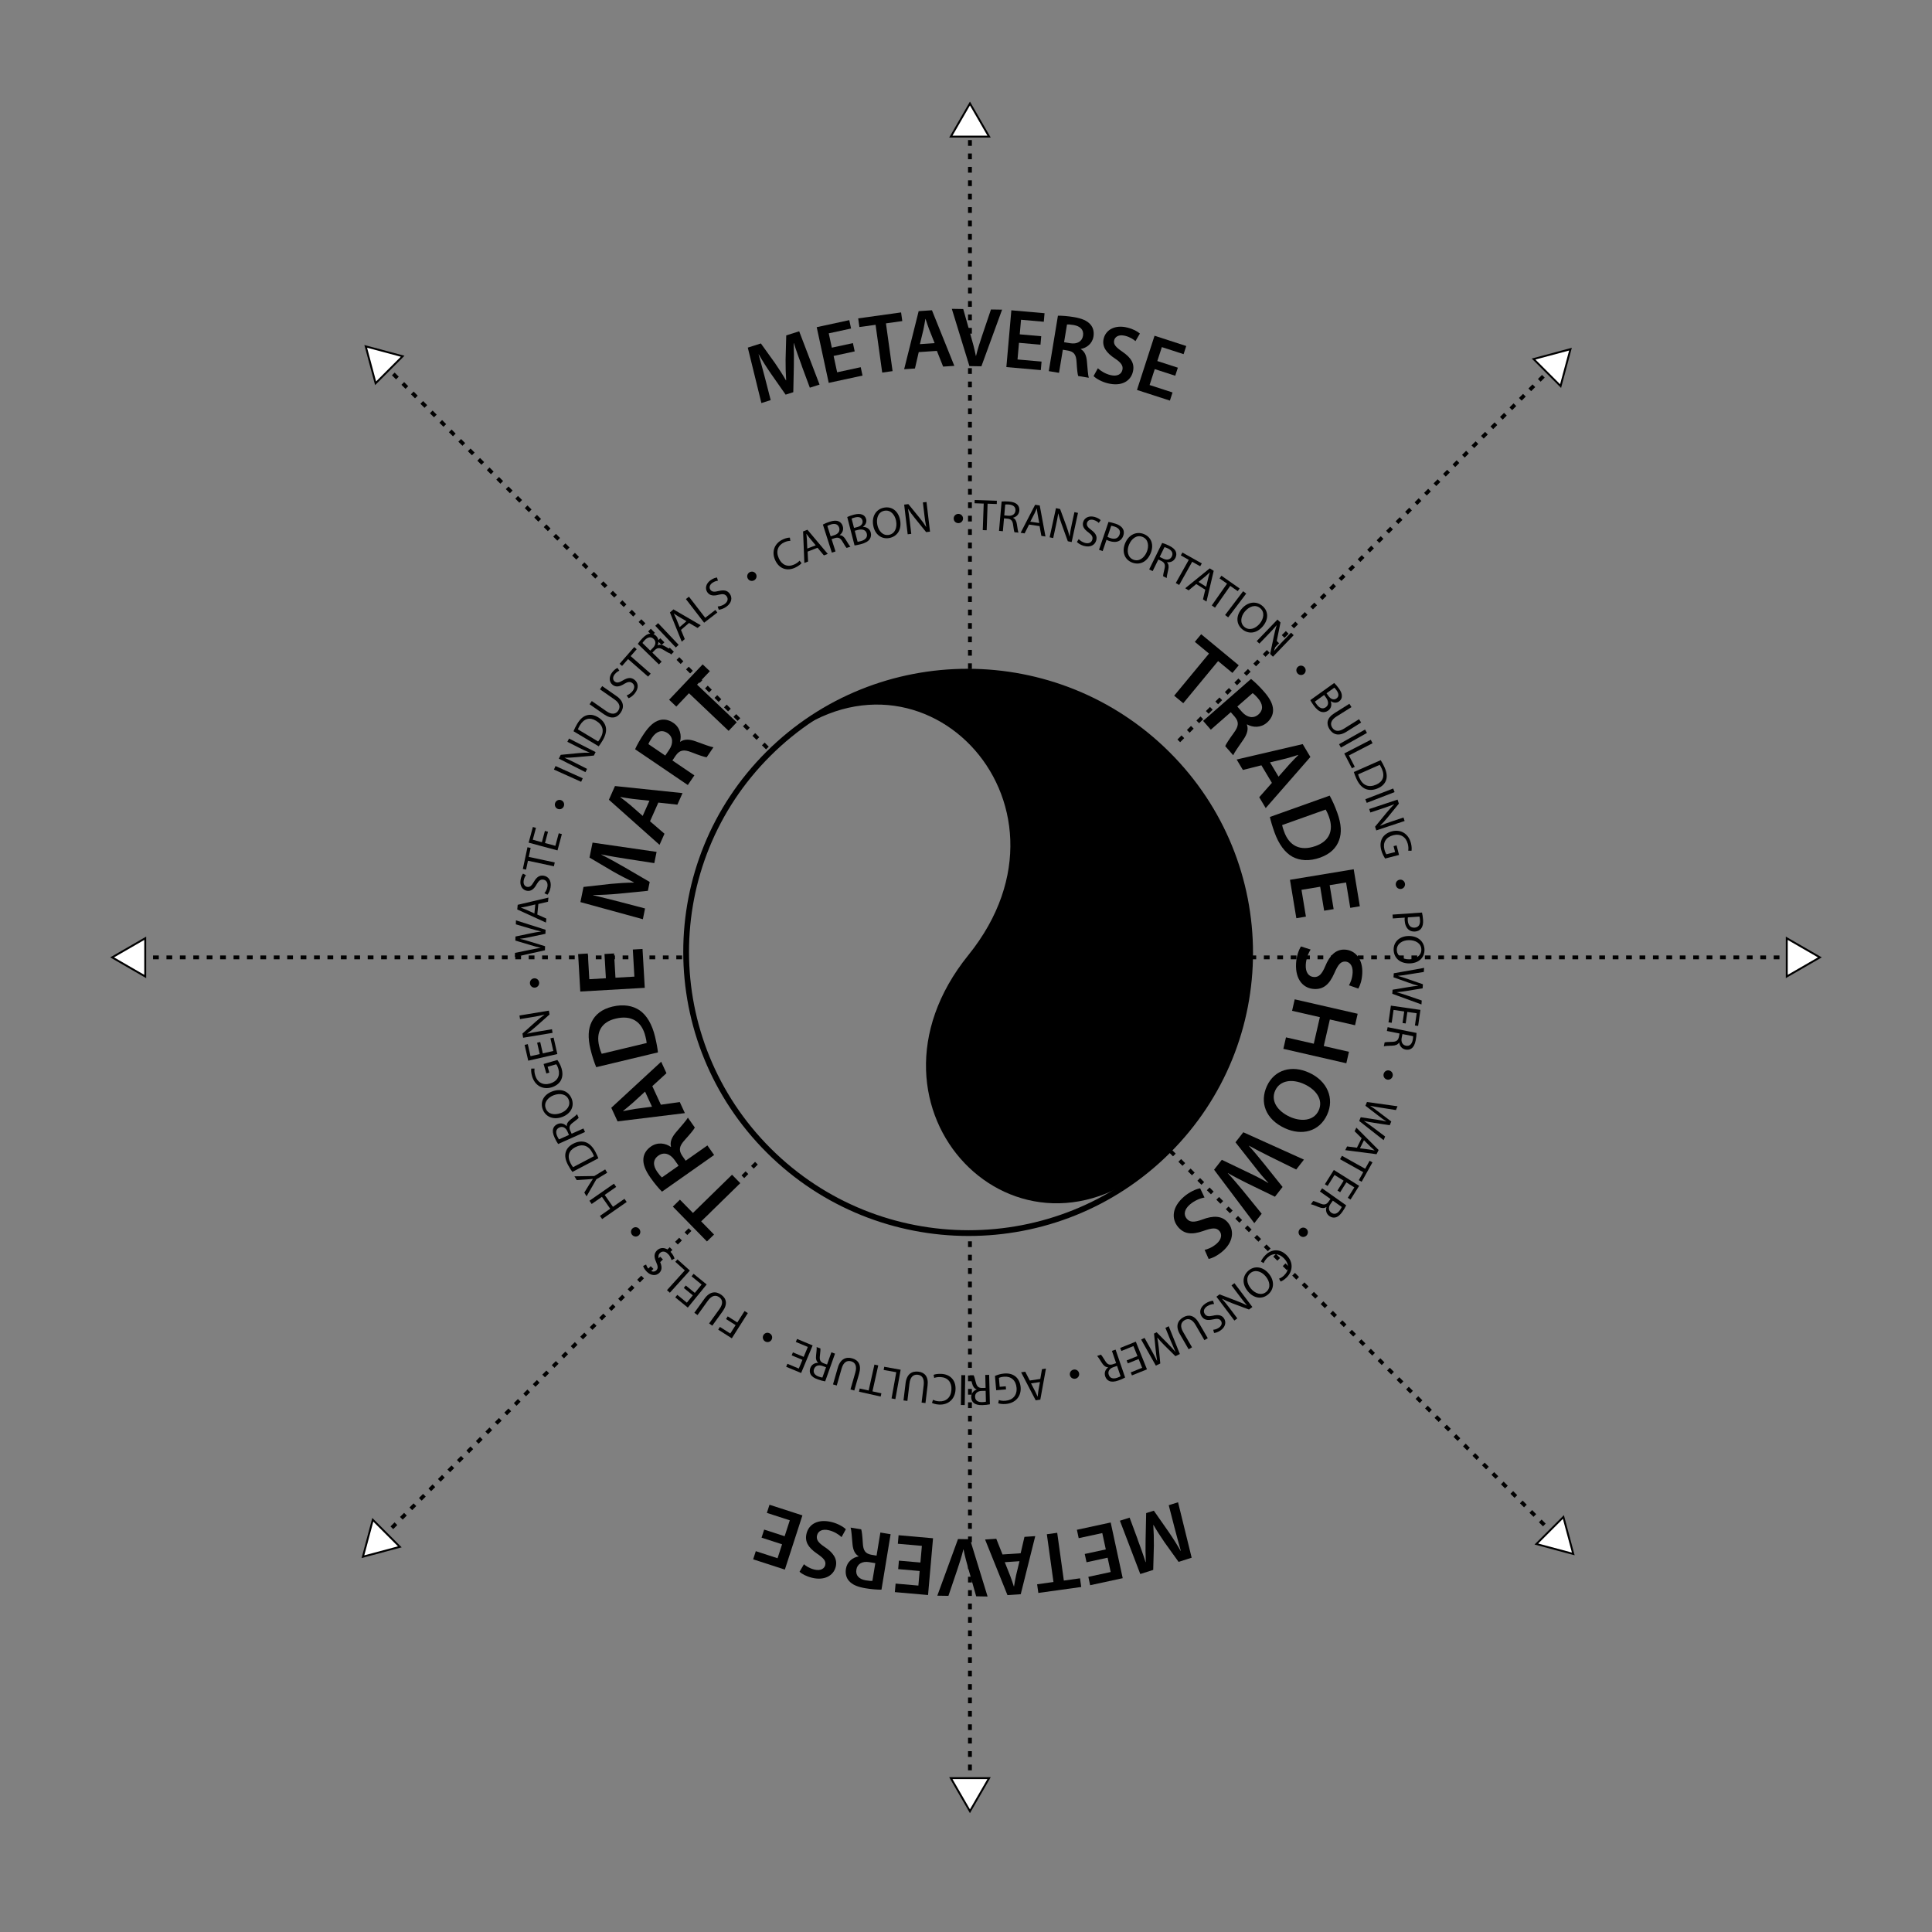 <?xml version="1.0" encoding="UTF-8"?><svg id="metaverse" xmlns="http://www.w3.org/2000/svg" viewBox="0 0 1008 1008"><rect x="0" y="0" width="1008" height="1008" fill="#808080" stroke="none"/><defs><style>.cls-1,.cls-2{fill:#fff;}.cls-1,.cls-3,.cls-4{stroke:#000;stroke-miterlimit:10;}.cls-3{stroke-dasharray:3 4 3 4 3 4;stroke-width:2px;}.cls-3,.cls-4{fill:none;}.cls-4{stroke-width:3px;}</style></defs><g id="expand"><line class="cls-3" x1="615.02" y1="386.53" x2="809.23" y2="192.31"/><polygon class="cls-1" points="814.22 201.43 819.38 182.17 800.12 187.33 814.22 201.43"/><line class="cls-3" x1="199.5" y1="802.05" x2="394.91" y2="606.63"/><polygon class="cls-1" points="208.61 807.04 189.35 812.2 194.51 792.93 208.61 807.04"/><line class="cls-3" x1="400.37" y1="390.27" x2="200.96" y2="190.86"/><polygon class="cls-1" points="210.07 185.87 190.81 180.71 195.97 199.97 210.07 185.87"/><line class="cls-3" x1="810.69" y1="800.59" x2="610.35" y2="600.25"/><polygon class="cls-1" points="815.68 791.48 820.84 810.74 801.58 805.58 815.68 791.48"/><line class="cls-3" x1="652.41" y1="499.5" x2="935.15" y2="499.5"/><polygon class="cls-1" points="932.23 509.47 949.5 499.5 932.23 489.53 932.23 509.47"/><line class="cls-3" x1="72.85" y1="499.5" x2="359.45" y2="499.5"/><polygon class="cls-1" points="75.77 509.47 58.5 499.5 75.77 489.53 75.77 509.47"/><line class="cls-3" x1="506.06" y1="349.08" x2="506.06" y2="68.35"/><polygon class="cls-1" points="516.04 71.27 506.06 54 496.09 71.27 516.04 71.27"/><line class="cls-3" x1="506.06" y1="930.65" x2="506.06" y2="643.24"/><polygon class="cls-1" points="516.04 927.73 506.06 945 496.09 927.73 516.04 927.73"/></g><g id="GREY_YY"><path d="M605.16,604.6c-73.69,67.59-164.7-26.1-99.93-106.28,64.82-80.26-27.65-175.27-101.38-107.72,57.62-53.77,148.23-52.58,204.59,3.53,57.51,57.25,57.59,150,.2,207.14-.68.67-1.34,1.33-2.03,1.99-.48.44-.97.9-1.45,1.35h0Z"/><path class="cls-2" d="M403.85,390.6c-.48.44-.97.9-1.45,1.35.48-.44.94-.9,1.45-1.35Z"/></g><path id="OUTER_CIRCLE" class="cls-4" d="M609.06,393.43c57.51,57.25,57.59,149.99.19,207.13s-150.56,57.05-208.07-.19c-57.52-57.26-57.61-149.99-.2-207.14,57.4-57.14,150.56-57.06,208.08.2Z"/><g id="text"><path d="M418.33,190.86c-1.33-3.6-2.92-7.94-4.13-11.81l-.12.04c.16,3.77.19,7.97.1,11.95l-.29,13.59-4,1.27-7.62-10.89c-2.27-3.28-4.51-6.81-6.39-10.13l-.09.03c1.06,3.75,2.32,8.33,3.33,12.25l2.98,11.59-4.85,1.54-7.1-28.93,6.83-2.17,7.32,10.2c2.09,3.02,4.07,6.1,5.75,9.04l.12-.04c-.22-3.34-.34-7.11-.3-10.79l.34-12.61,6.75-2.14,10.63,27.81-5.07,1.61-4.22-11.38.03-.03Z"/><path d="M445.93,183.33l-11,2.38,1.84,8.53,12.3-2.66.94,4.37-17.63,3.81-6.27-29.06,16.99-3.67.94,4.37-11.65,2.52,1.61,7.47,11-2.38.93,4.33h0Z"/><path d="M456.83,169.46l-8.45,1.17-.63-4.52,22.38-3.11.63,4.52-8.53,1.19,3.46,24.92-5.41.75-3.46-24.92h.01Z"/><path d="M479.34,183.71l-1.98,8.55-5.63.38,7.57-30.3,6.93-.47,11.68,29.01-5.84.39-3.26-8.2-9.46.64h0ZM487.63,179.03l-2.84-7.15c-.7-1.8-1.32-3.78-1.89-5.47h-.1c-.32,1.78-.63,3.86-1.04,5.66l-1.81,7.48,7.68-.52h0Z"/><path d="M505.78,191.01l-9.18-29.88,5.95.1,3.85,13.58c1.09,3.77,2.03,7.26,2.74,10.87h.1c.85-3.49,1.99-7.1,3.21-10.69l4.58-13.52,5.8.09-10.8,29.55-6.25-.1h0Z"/><path d="M542.85,179.84l-11.21-.98-.76,8.69,12.54,1.1-.39,4.45-17.97-1.58,2.6-29.62,17.32,1.52-.39,4.45-11.88-1.04-.67,7.61,11.21.98-.39,4.41h0Z"/><path d="M551.96,164.71c2.11-.03,5.14.2,8.27.72,4.22.7,6.99,1.88,8.7,3.87,1.4,1.61,1.98,3.79,1.57,6.31-.62,3.78-3.63,5.93-6.57,6.44l-.02.12c2,1.16,2.91,3.38,3.17,6.36.33,3.82.58,7.32.98,8.56l-5.53-.91c-.32-.92-.62-3.46-.84-7.25-.21-3.96-1.41-5.43-4.46-6.01l-2.71-.45-1.99,12.05-5.34-.88,4.77-28.93h0ZM555.17,178.54l3.19.53c3.65.6,6.21-.94,6.69-3.86.53-3.19-1.49-5.06-4.96-5.65-1.71-.28-2.82-.33-3.39-.28l-1.53,9.26h0Z"/><path d="M572.79,192.13c1.47,1.4,3.86,2.9,6.56,3.56,3.38.83,5.66-.29,6.24-2.65.53-2.18-.62-3.83-3.96-6.05-4.38-2.87-6.81-6.18-5.8-10.31,1.16-4.73,6-7.32,12.3-5.78,3.14.77,5.28,2,6.6,3.13l-2.31,3.95c-.91-.8-2.73-2.12-5.46-2.79-3.36-.82-5.23.61-5.64,2.31-.54,2.22.88,3.67,4.39,6.09,4.57,3.15,6.38,6.26,5.36,10.41-1.14,4.65-5.64,7.81-13.12,5.98-3.07-.75-6.04-2.4-7.39-3.76l2.24-4.08h0Z"/><path d="M613.19,196.05l-10.71-3.47-2.69,8.3,11.97,3.88-1.38,4.25-17.17-5.56,9.16-28.28,16.54,5.36-1.38,4.25-11.35-3.68-2.36,7.27,10.71,3.47-1.37,4.21h.03Z"/><path d="M593.56,803.22c1.33,3.6,2.92,7.94,4.13,11.81l.12-.04c-.16-3.77-.19-7.97-.1-11.95l.29-13.59,4-1.27,7.61,10.89c2.27,3.28,4.51,6.81,6.39,10.13l.09-.03c-1.06-3.75-2.32-8.33-3.33-12.25l-2.98-11.59,4.85-1.54,7.11,28.93-6.83,2.17-7.32-10.2c-2.08-3.02-4.07-6.1-5.75-9.04l-.12.04c.22,3.34.34,7.11.3,10.79l-.34,12.61-6.75,2.14-10.63-27.81,5.07-1.61,4.22,11.38-.03.03Z"/><path d="M565.94,810.77l11-2.38-1.84-8.53-12.3,2.66-.94-4.37,17.63-3.81,6.27,29.06-16.99,3.67-.94-4.37,11.66-2.52-1.61-7.47-11,2.38-.93-4.33h-.01Z"/><path d="M555.04,824.64l8.45-1.17.63,4.52-22.38,3.11-.63-4.52,8.53-1.19-3.46-24.92,5.41-.75,3.46,24.92h-.01Z"/><path d="M532.52,810.39l1.98-8.55,5.63-.38-7.57,30.3-6.93.47-11.68-29.01,5.84-.39,3.26,8.2,9.46-.64h0ZM524.23,815.06l2.84,7.15c.7,1.8,1.32,3.78,1.89,5.47h.1c.32-1.78.63-3.86,1.04-5.66l1.81-7.48-7.68.52h0Z"/><path d="M506.08,803.08l9.18,29.88-5.95-.1-3.85-13.58c-1.09-3.77-2.03-7.26-2.74-10.87h-.1c-.85,3.49-1.99,7.1-3.21,10.69l-4.58,13.52-5.8-.09,10.8-29.55,6.25.1h0Z"/><path d="M469.01,814.25l11.21.98.76-8.69-12.54-1.1.39-4.45,17.97,1.58-2.6,29.62-17.32-1.52.39-4.45,11.88,1.04.67-7.61-11.21-.98.39-4.41h0Z"/><path d="M459.9,829.39c-2.11.03-5.14-.2-8.27-.72-4.22-.7-6.99-1.88-8.7-3.87-1.4-1.61-1.98-3.79-1.57-6.31.62-3.78,3.63-5.93,6.57-6.44l.02-.12c-2-1.16-2.91-3.38-3.17-6.36-.33-3.82-.58-7.32-.98-8.56l5.53.91c.32.92.62,3.46.84,7.25.21,3.96,1.41,5.43,4.46,6.01l2.71.45,1.99-12.05,5.34.88-4.77,28.93h0ZM456.69,815.56l-3.19-.53c-3.65-.6-6.21.94-6.69,3.86-.53,3.19,1.49,5.06,4.96,5.65,1.71.28,2.82.33,3.39.28l1.53-9.26Z"/><path d="M439.08,801.97c-1.47-1.4-3.86-2.9-6.56-3.56-3.38-.83-5.66.29-6.24,2.65-.53,2.18.62,3.83,3.96,6.05,4.38,2.87,6.81,6.18,5.8,10.31-1.16,4.73-6,7.32-12.3,5.78-3.14-.77-5.28-2-6.6-3.13l2.31-3.95c.91.8,2.73,2.12,5.46,2.79,3.36.82,5.23-.61,5.64-2.31.54-2.21-.88-3.67-4.39-6.09-4.57-3.15-6.37-6.26-5.36-10.41,1.14-4.64,5.64-7.81,13.12-5.98,3.07.75,6.04,2.4,7.39,3.76l-2.24,4.08h0Z"/><path d="M398.67,798.04l10.71,3.47,2.69-8.3-11.97-3.88,1.38-4.25,17.17,5.56-9.16,28.28-16.54-5.36,1.38-4.25,11.35,3.68,2.36-7.27-10.71-3.47,1.37-4.21h-.03Z"/><path d="M630.79,341l-7.4-6.12,3.3-3.99,19.61,16.21-3.3,3.99-7.47-6.18-18.18,21.98-4.74-3.92,18.18-21.98h0Z"/><path d="M652.74,354.25c1.86,1.48,4.33,3.85,6.68,6.53,3.17,3.62,4.73,6.64,4.79,9.59.06,2.41-1.01,4.73-3.18,6.64-3.27,2.86-7.43,2.59-10.37.94l-.11.09c.91,2.44.1,5.04-1.82,7.82-2.47,3.58-4.77,6.82-5.32,8.18l-4.16-4.75c.39-1.03,1.96-3.47,4.49-6.94,2.67-3.62,2.69-5.76.45-8.44l-2.04-2.33-10.42,9.12-4.02-4.59,25.01-21.89.02.03ZM645.56,368.63l2.39,2.74c2.75,3.13,6.09,3.62,8.61,1.41,2.76-2.42,2.36-5.49-.25-8.49-1.28-1.47-2.22-2.3-2.75-2.67l-8.01,7.01h.01Z"/><path d="M658.12,399.29l-9.65,2.43-3.26-5.45,34.46-8.04,4.01,6.71-23.31,26.67-3.38-5.66,6.61-7.5-5.48-9.17h0ZM667.07,405.2l5.76-6.54c1.46-1.63,3.14-3.28,4.56-4.72l-.06-.09c-1.95.6-4.21,1.35-6.24,1.87l-8.48,2.04,4.45,7.44h0Z"/><path d="M693.75,415.11c1.34,2.43,2.75,5.56,3.98,8.99,2.12,5.94,2.33,10.43.94,14.22-1.41,3.98-4.52,7.21-9.91,9.13-5.69,2.03-10.59,1.59-14.39-.43-3.99-2.16-7.24-6.65-9.44-12.81-1.2-3.37-1.94-5.98-2.38-7.97l31.19-11.13h.01ZM668.93,430.49c.15.86.57,2.1,1,3.28,2.64,7.53,8.41,10.51,16.45,7.64,7.01-2.47,9.61-7.93,7.02-15.2-.65-1.81-1.27-3.05-1.75-3.83l-22.71,8.1h-.01Z"/><path d="M690.86,475.15l-2.07-12.5-9.75,1.61,2.31,13.98-5,.83-3.32-20.04,33.25-5.5,3.2,19.31-5,.83-2.19-13.25-8.55,1.41,2.07,12.5-4.96.82h.01Z"/><path d="M683.81,495.41c-1.24,1.92-2.39,4.89-2.54,8.01-.19,3.91,1.54,6.2,4.3,6.33,2.54.12,4.12-1.5,5.88-5.68,2.24-5.45,5.4-8.85,10.22-8.62,5.51.27,9.44,5.07,9.08,12.36-.18,3.64-1.08,6.26-2.06,7.97l-4.89-1.71c.7-1.18,1.77-3.48,1.93-6.63.19-3.9-1.8-5.65-3.78-5.75-2.58-.13-3.89,1.76-5.83,6.16-2.52,5.73-5.59,8.39-10.43,8.15-5.41-.26-9.91-4.56-9.49-13.23.17-3.55,1.37-7.19,2.58-8.97l5.02,1.61h.01Z"/><path d="M706.98,534.91l-13.14-3.01-3.18,13.85,13.14,3.01-1.37,5.99-32.85-7.53,1.37-5.99,14.5,3.32,3.18-13.85-14.5-3.32,1.37-5.99,32.85,7.53-1.37,5.99Z"/><path d="M670.4,588.64c-10.25-4.71-13.26-13.61-9.4-22.03,3.97-8.63,13.08-11.06,22.05-6.94,9.4,4.32,13.32,13.3,9.36,21.92-4.09,8.91-13.26,11.07-22.01,7.05h0ZM680.45,565.62c-6.25-2.87-12.66-2-15.11,3.33-2.48,5.39,1.15,10.75,7.55,13.7,5.78,2.66,12.55,2.3,15.11-3.27,2.54-5.52-1.26-10.87-7.55-13.76Z"/><path d="M648.7,590.75l31.62,14.27-4.03,5.16-14.04-6.9c-3.75-1.87-7.61-3.89-10.59-5.5l-.07.09c2.44,2.59,5.05,5.8,7.8,9.18l9.78,12.23-3.98,5.1-14.27-6.92c-3.64-1.81-7.05-3.56-10.24-5.41l-.06.08c2.58,2.76,5.1,5.76,7.8,8.99l9.85,12.13-3.85,4.93-20.99-27.89,4.04-5.17,14.65,7.03c3.52,1.67,6.44,3.18,9.57,5.07l.06-.08c-2.5-2.67-4.64-5.17-7.05-8.32l-10.1-12.84,4.09-5.24h0Z"/><path d="M628.44,624.77c-2.25.41-5.2,1.6-7.58,3.63-2.99,2.54-3.46,5.37-1.68,7.46,1.65,1.94,3.92,1.98,8.16.4,5.51-2.09,10.15-2.12,13.28,1.56,3.58,4.21,2.76,10.35-2.8,15.08-2.78,2.36-5.31,3.5-7.22,3.95l-2.1-4.74c1.34-.3,3.75-1.09,6.15-3.13,2.97-2.53,2.88-5.18,1.6-6.69-1.67-1.97-3.94-1.63-8.48-.04-5.9,2.08-9.94,1.66-13.08-2.03-3.51-4.13-3.45-10.35,3.16-15.97,2.71-2.31,6.18-3.92,8.31-4.26l2.27,4.76v.02Z"/><path d="M365.83,637.24l6.71,6.86-3.7,3.62-17.79-18.19,3.7-3.62,6.78,6.93,20.4-19.94,4.3,4.4-20.4,19.94h0Z"/><path d="M345.38,621.73c-1.69-1.66-3.9-4.29-5.95-7.2-2.77-3.94-4-7.1-3.74-10.05.2-2.4,1.5-4.6,3.87-6.26,3.55-2.5,7.67-1.79,10.41.16l.12-.08c-.65-2.53.44-5.02,2.64-7.59,2.83-3.3,5.47-6.27,6.16-7.58l3.63,5.16c-.5.99-2.31,3.25-5.2,6.43-3.04,3.32-3.29,5.44-1.35,8.34l1.78,2.53,11.33-7.97,3.51,4.99-27.19,19.12h-.02ZM354.04,608.19l-2.09-2.97c-2.4-3.41-5.67-4.24-8.41-2.31-3,2.11-2.93,5.21-.65,8.47,1.12,1.59,1.96,2.52,2.45,2.94l8.71-6.12h-.01Z"/><path d="M344.82,576.37l9.85-1.38,2.66,5.77-35.12,4.31-3.28-7.1,26.03-24.03,2.76,5.99-7.38,6.75,4.47,9.7h0ZM336.55,569.54l-6.43,5.88c-1.63,1.46-3.48,2.93-5.04,4.21l.05.1c2-.38,4.33-.89,6.4-1.19l8.65-1.13-3.63-7.87h0Z"/><path d="M311.07,556.79c-1.07-2.56-2.14-5.82-2.99-9.36-1.47-6.14-1.19-10.62.59-14.23,1.83-3.81,5.27-6.68,10.83-8.01,5.87-1.41,10.7-.45,14.26,1.97,3.74,2.58,6.49,7.39,8.01,13.74.83,3.48,1.28,6.15,1.51,8.18l-32.21,7.71h0ZM337.4,544.18c-.06-.87-.35-2.15-.64-3.37-1.82-7.77-7.24-11.35-15.54-9.36-7.24,1.7-10.41,6.85-8.61,14.36.45,1.87.94,3.17,1.33,3.99l23.46-5.62h0Z"/><path d="M320.38,497.46l.73,12.65,9.87-.57-.81-14.14,5.06-.29,1.17,20.28-33.64,1.93-1.13-19.54,5.06-.29.77,13.4,8.65-.5-.73-12.65,5.01-.29h0Z"/><path d="M327.78,448.23c-4.31-.67-9.48-1.5-13.97-2.44l-.03.13c3.83,1.91,8,4.2,11.89,6.47l13.3,7.75-.94,4.63-14.99,1.49c-4.5.43-9.23.69-13.56.71l-.02.11c4.29,1.02,9.53,2.3,13.97,3.46l13.12,3.44-1.14,5.61-32.58-8.93,1.61-7.91,14.14-1.59c4.14-.39,8.28-.65,12.12-.68l.03-.14c-3.43-1.62-7.23-3.58-10.85-5.64l-12.31-7.27,1.59-7.81,33.41,4.84-1.2,5.87-13.6-2.11h.01Z"/><path d="M339.15,428.5l7.54,6.49-2.58,5.8-26.42-23.53,3.17-7.15,35.24,3.68-2.68,6.03-9.94-1.08-4.34,9.76h0ZM338.82,417.78l-8.66-.95c-2.17-.26-4.49-.68-6.48-1.01l-.04.1c1.61,1.25,3.53,2.67,5.12,4.02l6.56,5.75,3.52-7.92h-.02Z"/><path d="M331.36,390.9c.96-2.17,2.63-5.16,4.63-8.11,2.71-3.99,5.23-6.25,8.07-7.05,2.32-.67,4.84-.22,7.23,1.4,3.59,2.44,4.39,6.54,3.53,9.79l.12.08c2.13-1.5,4.85-1.37,8.03-.21,4.09,1.48,7.8,2.9,9.26,3.08l-3.54,5.22c-1.1-.12-3.85-1.01-7.85-2.59-4.18-1.67-6.25-1.15-8.28,1.69l-1.74,2.56,11.46,7.78-3.42,5.04-27.5-18.67h0ZM347.09,394.21l2.04-3.01c2.34-3.45,1.96-6.81-.81-8.69-3.03-2.06-5.91-.9-8.15,2.38-1.1,1.61-1.67,2.73-1.89,3.33l8.8,5.98h.01Z"/><path d="M359.46,361.69l-6.61,6.96-3.75-3.56,17.51-18.46,3.75,3.56-6.67,7.03,20.69,19.64-4.23,4.46-20.69-19.64h0Z"/><path d="M513.23,262.74l-4.76-.17.06-1.71,11.58.4-.06,1.71-4.78-.17-.48,13.86-2.04-.07.49-13.86h-.01Z"/><path d="M522.57,261.66c1.04-.12,2.5-.1,3.89.02,2.15.19,3.5.7,4.4,1.67.73.76,1.07,1.86.97,3.06-.18,2.05-1.6,3.29-3.29,3.7v.07c1.16.52,1.78,1.69,2.01,3.33.32,2.21.56,3.74.83,4.37l-2.08-.18c-.22-.46-.45-1.83-.71-3.8-.27-2.18-1.04-3.06-2.86-3.29l-1.9-.17-.59,6.72-2.01-.18,1.35-15.31h0ZM523.96,268.91l2.06.18c2.15.19,3.62-.86,3.78-2.64.18-2-1.2-3.01-3.33-3.22-.97-.09-1.67-.06-2.01,0l-.5,5.66v.02Z"/><path d="M536.91,273.68l-2.33,4.61-2.07-.31,7.55-14.62,2.41.36,2.99,16.19-2.14-.32-.93-5.09-5.49-.82h.01ZM542.22,272.88l-.86-4.66c-.2-1.06-.29-2-.39-2.93h-.05c-.37.87-.76,1.77-1.2,2.67l-2.18,4.23,4.66.69h.02Z"/><path d="M547.63,280.33l3.31-15.22,2.16.47,3.23,8.77c.75,2.03,1.28,3.83,1.67,5.54h.05c.26-2.08.62-3.95,1.13-6.32l1.39-6.37,1.86.4-3.31,15.22-2-.43-3.18-8.78c-.7-1.92-1.34-3.89-1.75-5.7h-.07c-.3,1.95-.66,3.79-1.21,6.32l-1.42,6.5-1.86-.4h0Z"/><path d="M562.82,281.28c.72.78,1.87,1.58,3.21,1.96,1.99.56,3.45-.16,3.87-1.67.39-1.4-.18-2.43-2-3.78-2.21-1.56-3.38-3.25-2.78-5.37.66-2.34,3.09-3.52,6.02-2.7,1.54.43,2.56,1.1,3.12,1.67l-.98,1.43c-.42-.41-1.3-1.13-2.66-1.52-2.06-.58-3.18.42-3.47,1.45-.39,1.4.33,2.35,2.18,3.73,2.27,1.7,3.23,3.28,2.61,5.49-.65,2.31-2.94,3.83-6.49,2.83-1.45-.41-2.92-1.28-3.58-2.04l.95-1.49h0Z"/><path d="M578.33,272.3c.98.16,2.23.44,3.77.96,1.89.64,3.13,1.55,3.74,2.64.58.98.69,2.21.25,3.53-.45,1.33-1.21,2.25-2.21,2.76-1.38.73-3.21.71-5.08.08-.57-.19-1.09-.4-1.49-.66l-2.01,5.91-1.91-.65,4.96-14.57h-.02ZM577.82,280.06c.38.25.89.48,1.53.69,2.31.78,4.1.15,4.79-1.89.66-1.95-.4-3.36-2.51-4.08-.84-.28-1.5-.44-1.86-.46l-1.95,5.73h0Z"/><path d="M600.35,288.63c-2.05,4.96-6.16,6.33-9.85,4.81-3.82-1.58-5.28-5.63-3.48-9.99,1.89-4.57,5.98-6.38,9.84-4.79,3.95,1.63,5.26,5.7,3.49,9.97h0ZM589.03,284.23c-1.27,3.08-.73,6.52,2.21,7.74,2.96,1.22,5.75-.8,7.1-4.07,1.18-2.86.92-6.47-2.2-7.76-3.09-1.28-5.81.93-7.11,4.09h0Z"/><path d="M606.36,283.29c1.01.26,2.37.8,3.62,1.42,1.94.95,3.02,1.92,3.5,3.13.4.97.33,2.12-.2,3.2-.91,1.85-2.67,2.5-4.4,2.27l-.03.06c.9.91,1.06,2.22.68,3.83-.5,2.18-.83,3.69-.8,4.37l-1.88-.92c-.04-.51.24-1.86.7-3.8.53-2.13.13-3.23-1.48-4.1l-1.71-.84-2.97,6.06-1.81-.89,6.77-13.8h.01ZM605.04,290.56l1.86.91c1.94.95,3.69.5,4.47-1.1.89-1.81-.04-3.24-1.95-4.2-.88-.43-1.54-.65-1.87-.71l-2.5,5.11h0Z"/><path d="M620.23,292.1l-4.15-2.33.83-1.49,10.11,5.67-.84,1.49-4.17-2.34-6.78,12.1-1.78-1,6.78-12.1h0Z"/><path d="M624.13,304.72l-3.98,3.29-1.77-1.11,12.79-10.37,2.07,1.3-3.77,16.03-1.83-1.15,1.19-5.04-4.7-2.95h0ZM629.31,306.12l1.09-4.61c.25-1.05.54-1.95.82-2.84l-.04-.02c-.69.66-1.41,1.33-2.17,1.97l-3.7,3,3.99,2.51h0Z"/><path d="M640.19,304.51l-3.9-2.73.98-1.4,9.49,6.64-.98,1.4-3.92-2.74-7.95,11.36-1.67-1.17,7.95-11.36Z"/><path d="M650.2,309.69l-9.41,12.41-1.61-1.22,9.41-12.41,1.61,1.22Z"/><path d="M658.95,326.67c-3.44,4.11-7.78,4.19-10.84,1.62-3.17-2.65-3.35-6.96-.32-10.58,3.17-3.79,7.62-4.29,10.82-1.61,3.28,2.74,3.3,7.02.34,10.56h0ZM649.48,319.06c-2.14,2.55-2.66,6-.22,8.04,2.46,2.06,5.73.97,8-1.74,1.99-2.37,2.82-5.9.24-8.06-2.56-2.15-5.82-.86-8.01,1.76h-.01Z"/><path d="M655.69,334.47l10.81-11.22,1.59,1.53-1.86,9.16c-.43,2.12-.92,3.93-1.49,5.6l.05.02c1.31-1.63,2.59-3.02,4.28-4.77l4.52-4.7,1.37,1.32-10.81,11.22-1.47-1.42,1.91-9.14c.42-2.01.9-4.01,1.5-5.78l-.07-.03c-1.28,1.5-2.55,2.88-4.34,4.74l-4.62,4.79-1.37-1.32h0Z"/><path d="M677.19,347.89c1.02-.91,2.55-.76,3.43.27s.78,2.54-.23,3.42c-1.03.89-2.54.77-3.43-.27-.88-1.02-.8-2.53.23-3.42Z"/><path d="M696.1,356.35c.67.61,1.59,1.66,2.42,2.81,1.18,1.64,1.65,2.9,1.58,4.15-.01,1.01-.48,1.95-1.48,2.66-1.22.88-2.87.83-4.32-.16l-.04.03c.57,1.42.58,3.55-1.29,4.9-1.09.78-2.23.94-3.31.74-1.44-.31-2.85-1.47-4.34-3.54-.81-1.13-1.36-2.05-1.68-2.65l12.45-8.93h0ZM686.03,366.06c.17.36.49.85.91,1.43,1.22,1.7,2.96,2.82,4.8,1.5,1.73-1.24,1.37-3.24.09-5.03l-.97-1.36-4.83,3.46ZM692.1,361.71l1.07,1.49c1.25,1.73,2.88,2.11,4.1,1.23,1.48-1.06,1.25-2.61.06-4.27-.54-.75-.91-1.15-1.16-1.37l-4.08,2.92h.01Z"/><path d="M705.11,368.93l-7.81,4.9c-2.96,1.85-3.38,3.96-2.27,5.73,1.23,1.97,3.32,2.42,6.23.58l7.81-4.9,1.09,1.73-7.69,4.83c-4.05,2.54-7.06,1.44-8.86-1.43-1.7-2.71-1.44-5.73,2.65-8.3l7.77-4.88,1.09,1.73h-.01Z"/><path d="M713.19,382.39l-13.57,7.65-.99-1.76,13.57-7.65.99,1.76Z"/><path d="M715.2,385.99l.92,1.79-12.34,6.36,3.06,5.94-1.5.77-3.99-7.74,13.84-7.14v.02Z"/><path d="M720.36,396.6c.67,1.05,1.38,2.33,2.03,3.8,1.17,2.66,1.4,4.82.79,6.58-.6,1.79-1.92,3.26-4.22,4.28-2.32,1.03-4.54,1.15-6.45.39-1.92-.75-3.62-2.64-4.85-5.42-.58-1.32-1.01-2.45-1.31-3.43l14.01-6.19h0ZM708.58,404.01c.12.5.4,1.19.72,1.92,1.75,3.95,4.89,5.12,8.74,3.43,3.37-1.46,4.66-4.32,2.93-8.23-.42-.96-.83-1.64-1.15-2.08l-11.24,4.97h0Z"/><path d="M727.61,413.27l-14.53,5.61-.73-1.89,14.53-5.6.73,1.88h0Z"/><path d="M714.37,422.11l14.78-4.92.7,2.09-5.9,7.25c-1.37,1.68-2.64,3.05-3.92,4.26l.04.04c1.92-.83,3.7-1.47,6-2.24l6.18-2.06.6,1.81-14.78,4.92-.64-1.94,5.93-7.21c1.3-1.58,2.66-3.14,4.01-4.42l-.04-.06c-1.83.73-3.59,1.36-6.04,2.18l-6.32,2.1-.6-1.81h0Z"/><path d="M722.67,447.91c-.54-.8-1.5-2.4-2.03-4.44-.59-2.29-.49-4.33.53-6.18.92-1.63,2.72-2.96,5.08-3.56,4.5-1.14,8.59,1.12,9.9,6.2.45,1.75.42,3.22.28,3.96l-1.71-.06c.15-.9.18-1.99-.21-3.52-.95-3.69-3.85-5.51-7.63-4.53-3.83.99-5.49,3.88-4.58,7.42.33,1.28.73,2.11,1.07,2.51l4.5-1.16-.79-3.08,1.57-.4,1.28,4.99-7.25,1.87v-.02Z"/><path d="M730.24,458.98c1.34-.24,2.57.7,2.78,2.03s-.67,2.57-1.99,2.78c-1.35.21-2.56-.68-2.78-2.03-.21-1.33.65-2.57,1.99-2.78Z"/><path d="M741.9,476.1c.23.96.46,2.23.57,3.85.14,1.99-.22,3.48-.99,4.47-.68.91-1.77,1.5-3.16,1.59-1.41.1-2.54-.24-3.4-.97-1.2-.99-1.9-2.68-2.04-4.65-.04-.6-.06-1.16.03-1.63l-6.23.43-.14-2.01,15.36-1.07h0ZM734.55,478.63c-.08.45-.09,1.01-.05,1.68.17,2.43,1.45,3.83,3.59,3.68,2.05-.14,2.94-1.67,2.79-3.89-.06-.88-.18-1.55-.29-1.89l-6.04.42h0Z"/><path d="M735.45,502.64c-5.36.09-8.26-3.14-8.33-7.13-.07-4.13,3.07-7.08,7.79-7.16,4.95-.08,8.23,2.95,8.3,7.13.07,4.27-3.14,7.09-7.77,7.16h.01ZM735,490.51c-3.33.05-6.28,1.91-6.23,5.09.05,3.2,3.02,4.96,6.55,4.91,3.1-.05,6.31-1.73,6.25-5.09-.05-3.34-3.16-4.96-6.58-4.91h.01Z"/><path d="M727.19,507.8l15.83-2.82-.16,2.13-8,1.28c-1.97.32-3.94.6-5.46.76v.05c1.52.37,3.33.99,5.3,1.67l7.69,2.66-.15,2.11-8.02,1.32c-1.88.3-3.75.59-5.41.7v.05c1.68.45,3.38,1.02,5.28,1.65l7.69,2.64-.15,2.06-15.22-5.57.15-2.11,8.24-1.38c2.02-.34,3.56-.55,5.15-.65v-.05c-1.52-.39-3.02-.85-4.98-1.58l-7.93-2.82.15-2.11h0Z"/><path d="M731.76,533.74l.87-6.02-5.56-.8-.97,6.71-1.67-.24,1.25-8.71,15.42,2.22-1.21,8.37-1.67-.24.92-6.37-4.87-.7-.87,6.02-1.65-.24h.01Z"/><path d="M739.06,538.92c0,1.04-.17,2.5-.44,3.87-.42,2.12-1.08,3.41-2.13,4.19-.83.64-1.96.86-3.14.63-2.02-.4-3.1-1.95-3.32-3.67h-.07c-.64,1.09-1.87,1.58-3.53,1.62-2.23.08-3.78.14-4.43.35l.41-2.05c.48-.16,1.86-.24,3.85-.29,2.2-.03,3.16-.7,3.58-2.48l.37-1.87-6.62-1.32.4-1.98,15.07,3.01h0ZM731.71,539.51l-.41,2.03c-.42,2.12.46,3.69,2.21,4.04,1.97.39,3.12-.87,3.56-2.96.19-.96.24-1.66.21-1.99l-5.57-1.12h0Z"/><path d="M724.93,558.55c1.31.36,2.02,1.73,1.64,3.02s-1.71,2.04-3,1.66c-1.31-.39-2.03-1.71-1.64-3.03.38-1.29,1.69-2.04,3-1.66h0Z"/><path d="M713.21,574.96l15.92,2.22-.81,1.98-8-1.26c-1.97-.3-3.93-.65-5.42-.96l-.02.04c1.34.82,2.86,1.97,4.52,3.23l6.48,4.91-.8,1.96-8.04-1.23c-1.88-.29-3.75-.6-5.35-1.01l-.02.04c1.46.95,2.9,2.01,4.51,3.2l6.49,4.88-.78,1.91-12.74-10,.8-1.96,8.26,1.24c2.02.3,3.56.58,5.09.98l.02-.04c-1.33-.84-2.61-1.74-4.25-3.04l-6.67-5.13.8-1.96h0Z"/><path d="M710.41,593.83l-3.67-3.63.93-1.87,11.61,11.67-1.08,2.19-16.33-2.11.96-1.94,5.13.67,2.46-4.97h-.01ZM709.54,599.12l4.7.61c1.07.14,2,.34,2.91.53l.02-.04c-.73-.62-1.46-1.27-2.18-1.96l-3.36-3.37-2.09,4.23Z"/><path d="M712.26,609.79l2.32-4.16,1.49.83-5.65,10.12-1.49-.83,2.33-4.18-12.11-6.76,1-1.79,12.11,6.76h0Z"/><path d="M697.8,621.16l3.23-5.15-4.76-2.99-3.6,5.74-1.43-.9,4.68-7.45,13.2,8.29-4.49,7.15-1.43-.9,3.42-5.44-4.17-2.62-3.23,5.15-1.41-.89h-.01Z"/><path d="M702.35,628.87c-.42.96-1.17,2.22-1.97,3.35-1.25,1.76-2.37,2.68-3.65,2.96-1.02.25-2.14,0-3.13-.7-1.68-1.19-2.04-3.04-1.54-4.7l-.06-.04c-1.04.75-2.36.69-3.89.06-2.07-.84-3.51-1.4-4.19-1.48l1.21-1.71c.51.04,1.8.53,3.64,1.29,2.02.86,3.17.64,4.28-.81l1.1-1.56-5.51-3.89,1.17-1.65,12.55,8.87h-.01ZM695.39,626.43l-1.19,1.69c-1.25,1.76-1.07,3.56.38,4.59,1.64,1.16,3.2.47,4.46-1.26.56-.8.89-1.42,1-1.74l-4.64-3.28h-.01Z"/><path d="M681.51,641.06c1.06.86,1.15,2.4.28,3.43-.87,1.03-2.39,1.17-3.41.31-1.04-.88-1.16-2.38-.28-3.43.87-1.03,2.37-1.19,3.41-.31Z"/><path d="M657.88,658.2c.27-.79,1.07-2.09,2.42-3.43,3.14-3.1,7.45-3.45,11.04.18,3.43,3.47,3.38,8.15-.07,11.56-1.39,1.37-2.56,1.94-3.13,2.11l-.81-1.51c.81-.27,1.78-.84,2.7-1.76,2.61-2.57,2.71-5.95-.17-8.86-2.68-2.71-5.97-2.91-8.68-.24-.88.86-1.59,1.92-1.89,2.77l-1.42-.84v.02Z"/><path d="M651.23,673.93c-3.52-4.05-2.91-8.34.11-10.96,3.12-2.71,7.4-2.21,10.49,1.36,3.24,3.74,3.03,8.21-.12,10.95-3.23,2.8-7.45,2.15-10.48-1.34h0ZM660.23,665.78c-2.18-2.51-5.5-3.58-7.91-1.49-2.42,2.1-1.86,5.51.46,8.18,2.03,2.34,5.38,3.72,7.92,1.51,2.52-2.19,1.77-5.61-.47-8.19h0Z"/><path d="M644.04,669.47l9.37,12.44-1.76,1.33-8.75-3.28c-2.03-.76-3.74-1.53-5.29-2.35l-.02.05c1.4,1.55,2.58,3.04,4.04,4.97l3.92,5.21-1.52,1.15-9.37-12.44,1.63-1.23,8.72,3.33c1.92.73,3.82,1.52,5.47,2.4l.04-.06c-1.27-1.5-2.44-2.97-3.99-5.04l-4-5.32,1.52-1.14v-.02Z"/><path d="M633.4,680.35c-1.06.04-2.42.38-3.58,1.15-1.72,1.14-2.13,2.71-1.26,4.02.8,1.21,1.96,1.44,4.17.95,2.63-.66,4.67-.44,5.88,1.39,1.34,2.02.65,4.64-1.88,6.32-1.33.89-2.51,1.22-3.3,1.28l-.44-1.67c.58-.05,1.71-.24,2.89-1.03,1.78-1.18,1.75-2.69,1.17-3.58-.8-1.21-1.99-1.28-4.25-.78-2.77.62-4.59.3-5.86-1.61-1.33-2-.99-4.72,2.09-6.76,1.26-.83,2.87-1.38,3.88-1.38l.51,1.69h-.02Z"/><path d="M628.38,699.2l-4.63-7.98c-1.75-3.02-3.84-3.52-5.65-2.47-2.01,1.17-2.53,3.23-.8,6.21l4.63,7.98-1.77,1.03-4.56-7.86c-2.4-4.14-1.2-7.11,1.73-8.81,2.77-1.61,5.78-1.24,8.2,2.94l4.61,7.94-1.77,1.03h.01Z"/><path d="M600.51,704.04c1.05,1.91,2.31,4.2,3.14,5.96l.06-.03c-.31-1.88-.58-3.91-.8-6.19l-.81-8.01,1.38-.67,5.51,5.58c1.63,1.65,3.07,3.19,4.27,4.66l.04-.02c-.8-1.77-1.84-4.17-2.73-6.33l-2.53-6.2,1.73-.84,5.81,14.5-2.32,1.12-5.69-5.62c-1.42-1.44-2.65-2.75-3.71-4.04l-.06.03c.33,1.59.57,3.37.8,5.44l.77,8-2.32,1.12-7.67-13.6,1.78-.86,3.34,5.99h0Z"/><path d="M587.82,709.8l5.64-2.28-2.1-5.21-6.29,2.54-.63-1.57,8.16-3.29,5.82,14.45-7.84,3.16-.63-1.56,5.96-2.41-1.84-4.57-5.64,2.27-.62-1.54h.01Z"/><path d="M587.02,718.71c-.9.53-2.25,1.11-3.56,1.56-2.04.7-3.49.78-4.7.26-.97-.4-1.73-1.26-2.12-2.4-.67-1.95.12-3.66,1.5-4.71l-.02-.07c-1.28,0-2.32-.82-3.19-2.23-1.19-1.89-2.02-3.19-2.53-3.66l1.98-.68c.38.33,1.15,1.49,2.19,3.18,1.13,1.88,2.19,2.38,3.95,1.85l1.8-.62-2.18-6.38,1.91-.65,4.97,14.54h0ZM582.81,712.65l-1.96.67c-2.04.7-2.96,2.26-2.38,3.94.65,1.9,2.32,2.26,4.35,1.59.92-.32,1.55-.63,1.83-.82l-1.84-5.38h0Z"/><path d="M562.97,716.35c.35,1.32-.48,2.62-1.79,2.94s-2.62-.45-2.94-1.75c-.33-1.32.46-2.61,1.79-2.94,1.31-.32,2.62.43,2.94,1.75Z"/><path d="M542.76,719.44l.88-5.09,2.07-.31-2.94,16.2-2.41.36-7.6-14.61,2.14-.32,2.38,4.6,5.49-.82h-.01ZM537.92,721.76l2.18,4.21c.5.95.86,1.83,1.23,2.69h.05c.09-.96.2-1.93.36-2.91l.85-4.68-4.66.7h0Z"/><path d="M519.12,717.89c.87-.4,2.61-1.08,4.71-1.26,2.36-.2,4.35.23,6.01,1.55,1.45,1.17,2.46,3.18,2.67,5.59.38,4.63-2.53,8.29-7.75,8.74-1.8.16-3.25-.12-3.95-.38l.34-1.68c.87.3,1.93.51,3.5.37,3.79-.33,6.07-2.89,5.73-6.78-.34-3.94-2.92-6.06-6.55-5.75-1.32.11-2.2.37-2.65.64l.4,4.63,3.17-.27.14,1.61-5.14.44-.64-7.46h.01Z"/><path d="M516.45,732.68c-1.02.23-2.48.38-3.87.42-2.16.05-3.56-.3-4.56-1.16-.81-.67-1.27-1.73-1.3-2.93-.05-2.06,1.21-3.45,2.85-4.05v-.07c-1.22-.39-1.97-1.48-2.38-3.08-.56-2.16-.97-3.65-1.31-4.24l2.09-.05c.27.43.65,1.76,1.14,3.69.52,2.14,1.37,2.92,3.21,2.95l1.9-.05-.17-6.75,2.02-.05.39,15.36h-.01ZM514.25,725.64l-2.07.05c-2.16.05-3.5,1.27-3.45,3.04.05,2.01,1.54,2.85,3.67,2.82.97-.02,1.67-.13,1.99-.23l-.14-5.68h0Z"/><path d="M501.32,733.04l.25-15.58,2.02.03-.25,15.58-2.02-.03Z"/><path d="M487.09,717.31c.76-.33,2.27-.61,4.17-.5,4.4.25,7.56,3.21,7.27,8.3-.28,4.87-3.78,7.98-8.62,7.71-1.95-.11-3.15-.6-3.67-.9l.58-1.61c.74.41,1.82.75,3.12.82,3.66.21,6.23-1.99,6.46-6.07.22-3.81-1.85-6.38-5.65-6.59-1.23-.07-2.49.11-3.33.46l-.33-1.62Z"/><path d="M480.83,731.8l1.1-9.16c.42-3.47-.95-5.12-3.03-5.37-2.31-.28-3.96,1.06-4.38,4.48l-1.1,9.16-2.03-.25,1.09-9.02c.57-4.75,3.32-6.4,6.69-5.99,3.18.38,5.36,2.49,4.78,7.28l-1.1,9.11-2.03-.25h.01Z"/><path d="M467.15,729.97l-1.99-.36,2.46-13.67-6.58-1.18.3-1.66,8.57,1.54-2.76,15.33h0Z"/><path d="M455.21,725.92l4.64,1.04-.37,1.67-11.31-2.52.37-1.67,4.67,1.04,3.02-13.53,1.99.44-3.02,13.53h0Z"/><path d="M443.73,724.91l2.54-8.86c.96-3.36-.12-5.21-2.13-5.78-2.23-.64-4.08.42-5.03,3.73l-2.54,8.86-1.96-.56,2.51-8.73c1.32-4.6,4.3-5.79,7.55-4.85,3.08.88,4.9,3.31,3.57,7.95l-2.53,8.82-1.96-.56-.02-.02Z"/><path d="M430.52,720.71c-1.03-.15-2.45-.53-3.76-.99-2.04-.72-3.22-1.56-3.84-2.71-.51-.92-.57-2.07-.17-3.2.69-1.94,2.37-2.79,4.11-2.76l.02-.07c-1-.8-1.31-2.08-1.11-3.73.25-2.22.4-3.76.29-4.43l1.97.7c.09.5-.03,1.88-.26,3.86-.28,2.18.24,3.22,1.94,3.9l1.79.64,2.26-6.36,1.9.68-5.14,14.48h0ZM430.99,713.35l-1.95-.69c-2.03-.72-3.72-.07-4.32,1.61-.67,1.89.41,3.21,2.42,3.95.92.33,1.61.47,1.94.49l1.9-5.36h.01Z"/><path d="M413.7,705.59l5.61,2.34,2.16-5.18-6.26-2.61.65-1.56,8.12,3.39-6,14.38-7.8-3.25.65-1.56,5.93,2.48,1.9-4.54-5.61-2.34.64-1.54h.01Z"/><path d="M402.59,698.91c-.61,1.22-2.09,1.65-3.28,1.02s-1.67-2.07-1.05-3.26c.63-1.21,2.07-1.66,3.28-1.02,1.19.62,1.68,2.05,1.05,3.26Z"/><path d="M381.82,698.25l-7.11-4.52.9-1.42,5.41,3.44,2.78-4.37-5-3.17.89-1.41,5,3.17,3.78-5.95,1.7,1.08-8.35,13.15h0Z"/><path d="M369.97,690.48l5.39-7.48c2.04-2.83,1.65-4.94-.05-6.16-1.88-1.36-3.98-.99-5.99,1.8l-5.39,7.48-1.66-1.2,5.31-7.36c2.8-3.88,6-3.99,8.75-2.01,2.6,1.87,3.49,4.77.66,8.68l-5.37,7.44-1.66-1.19h0Z"/><path d="M357.8,670.7l4.71,3.85,3.55-4.35-5.25-4.29,1.07-1.31,6.82,5.56-9.84,12.07-6.55-5.34,1.07-1.31,4.98,4.07,3.11-3.82-4.71-3.85,1.05-1.29h-.01Z"/><path d="M349.49,674.47l-1.5-1.35,9.31-10.32-4.97-4.48,1.13-1.25,6.47,5.83-10.44,11.57h0Z"/><path d="M350.36,657.47c-.25-1.03-.86-2.29-1.85-3.28-1.46-1.46-3.08-1.54-4.19-.43-1.03,1.03-1.02,2.21-.1,4.28,1.17,2.44,1.36,4.49-.19,6.04-1.71,1.72-4.42,1.57-6.57-.58-1.13-1.13-1.69-2.21-1.91-2.98l1.55-.77c.17.56.58,1.62,1.58,2.62,1.51,1.51,2.98,1.18,3.74.43,1.03-1.03.86-2.21-.08-4.32-1.15-2.59-1.21-4.44.41-6.06,1.7-1.7,4.43-1.91,7.05.7,1.07,1.07,1.92,2.54,2.12,3.52l-1.55.83h0Z"/><path d="M333.23,644.57c-1.03.9-2.56.73-3.43-.3s-.76-2.55.26-3.41c1.04-.88,2.54-.75,3.43.3.87,1.03.78,2.53-.26,3.41Z"/><path d="M313.02,634.37l5.35-3.72-4.32-6.21-5.35,3.72-1.17-1.68,12.79-8.9,1.17,1.68-6,4.17,4.32,6.21,6-4.17,1.15,1.66-12.79,8.9-1.15-1.66Z"/><path d="M316.78,611.87l-5.65,3.43-5.09,8.88-1.19-1.96,2.53-4.12c.69-1.13,1.26-2.02,1.94-3l-.02-.04c-1.1.15-2.24.22-3.56.32l-4.84.31-1.19-1.96,10.37-.16,5.67-3.45,1.06,1.75h-.03Z"/><path d="M298.63,611.44c-.74-1-1.54-2.23-2.28-3.65-1.35-2.57-1.72-4.71-1.23-6.51.48-1.82,1.7-3.38,3.93-4.55,2.25-1.18,4.46-1.45,6.41-.82,1.97.62,3.79,2.39,5.2,5.08.67,1.27,1.17,2.38,1.54,3.33l-13.57,7.12ZM309.89,603.25c-.16-.5-.48-1.16-.85-1.86-2.01-3.82-5.22-4.78-8.95-2.83-3.26,1.69-4.36,4.62-2.38,8.4.49.92.93,1.58,1.28,2l10.89-5.71h.01Z"/><path d="M291.2,596.88c-.61-.85-1.31-2.14-1.88-3.41-.88-1.97-1.09-3.4-.69-4.65.31-1,1.1-1.84,2.2-2.33,1.88-.84,3.65-.21,4.83,1.07l.06-.03c-.11-1.27.61-2.38,1.93-3.38,1.78-1.35,3-2.3,3.41-2.85l.85,1.91c-.3.41-1.38,1.28-2.97,2.47-1.77,1.3-2.17,2.39-1.48,4.1l.78,1.74,6.16-2.75.82,1.84-14.03,6.27h.01ZM296.85,592.14l-.84-1.89c-.88-1.97-2.52-2.74-4.14-2.01-1.84.82-2.04,2.51-1.19,4.47.4.89.77,1.49.98,1.75l5.19-2.32h0Z"/><path d="M288.1,569.44c5.03-1.87,8.83.22,10.22,3.96,1.44,3.88-.54,7.71-4.96,9.35-4.64,1.72-8.74-.05-10.2-3.97-1.49-4.01.61-7.73,4.94-9.34ZM292.56,580.74c3.12-1.16,5.29-3.89,4.18-6.88-1.11-3-4.5-3.68-7.81-2.45-2.9,1.08-5.37,3.73-4.2,6.88,1.16,3.14,4.63,3.63,7.83,2.44h0Z"/><path d="M290.81,553.06c.56.78,1.58,2.34,2.17,4.37.66,2.27.63,4.31-.33,6.19-.86,1.66-2.63,3.04-4.96,3.72-4.47,1.28-8.63-.84-10.1-5.88-.51-1.74-.53-3.21-.41-3.94h1.71c-.12.91-.12,2,.33,3.51,1.07,3.65,4.03,5.38,7.78,4.28,3.79-1.11,5.36-4.06,4.34-7.56-.37-1.27-.8-2.09-1.16-2.47l-4.46,1.3.89,3.05-1.55.45-1.45-4.95,7.19-2.1v.03Z"/><path d="M281.85,543.66l1.36,5.93,5.48-1.25-1.51-6.61,1.65-.38,1.96,8.58-15.19,3.47-1.88-8.24,1.65-.38,1.43,6.27,4.8-1.1-1.36-5.93,1.62-.37h0Z"/><path d="M288.3,538.89l-15.36,2.54-.36-2.18,6.96-6.23c1.61-1.44,3.08-2.6,4.53-3.6l-.03-.04c-2.02.52-3.88.88-6.28,1.27l-6.43,1.06-.31-1.88,15.36-2.54.33,2.02-6.99,6.19c-1.53,1.36-3.12,2.68-4.65,3.73l.03.07c1.92-.43,3.76-.79,6.31-1.21l6.57-1.09.31,1.88h0Z"/><path d="M279.07,515.28c-1.36.12-2.5-.92-2.59-2.26-.09-1.34.89-2.51,2.23-2.6,1.36-.09,2.49.9,2.59,2.26.09,1.34-.87,2.5-2.23,2.6h0Z"/><path d="M284.32,495.79l-15.69,3.51.06-2.14,7.93-1.62c1.95-.41,3.91-.77,5.42-1v-.05c-1.54-.3-3.37-.84-5.37-1.44l-7.79-2.32.06-2.11,7.96-1.67c1.86-.39,3.72-.75,5.37-.93v-.05c-1.7-.38-3.42-.87-5.34-1.41l-7.79-2.3.06-2.07,15.44,4.9-.06,2.11-8.17,1.73c-2,.43-3.54.71-5.11.87v.05c1.54.32,3.05.72,5.04,1.36l8.04,2.47-.06,2.11h0Z"/><path d="M280.34,477.15l4.71,2.11-.21,2.08-14.97-6.84.24-2.43,16.03-3.76-.22,2.15-5.04,1.18-.55,5.52h.01ZM279.29,471.89l-4.61,1.08c-1.05.25-1.99.38-2.91.52v.05c.89.32,1.81.67,2.72,1.07l4.33,1.97.47-4.69h0Z"/><path d="M284.04,466.02c.69-.81,1.35-2.04,1.57-3.42.32-2.04-.56-3.4-2.11-3.65-1.44-.23-2.39.47-3.52,2.43-1.29,2.38-2.84,3.73-5.01,3.39-2.4-.38-3.86-2.66-3.38-5.66.25-1.58.8-2.67,1.3-3.3l1.53.81c-.35.46-.97,1.42-1.2,2.82-.34,2.11.79,3.11,1.84,3.28,1.44.23,2.29-.6,3.46-2.6,1.42-2.46,2.89-3.58,5.15-3.23,2.37.38,4.15,2.47,3.57,6.12-.24,1.49-.93,3.05-1.61,3.79l-1.59-.77h0Z"/><path d="M275.45,449.08l-.99,4.65-1.67-.36,2.41-11.33,1.67.36-1,4.68,13.56,2.89-.43,2-13.56-2.89h0Z"/><path d="M285.92,433.96l-1.58,5.88,5.42,1.46,1.76-6.55,1.63.44-2.28,8.5-15.05-4.04,2.19-8.17,1.63.44-1.67,6.21,4.75,1.28,1.58-5.88,1.61.43h0Z"/><path d="M291.09,422.06c-1.29-.44-1.91-1.86-1.45-3.12s1.83-1.93,3.09-1.47c1.28.47,1.91,1.83,1.45,3.12-.46,1.27-1.81,1.94-3.09,1.47Z"/><path d="M289.84,399.67l14.2,6.39-.83,1.84-14.2-6.39.83-1.84Z"/><path d="M305.44,402.86l-13.88-7.06,1-1.97,9.3-.9c2.15-.21,4.03-.27,5.78-.21v-.05c-1.94-.78-3.65-1.59-5.81-2.69l-5.81-2.95.86-1.7,13.88,7.06-.93,1.82-9.29.85c-2.04.19-4.1.31-5.96.25v.07c1.79.79,3.48,1.59,5.79,2.76l5.93,3.01-.86,1.7h0Z"/><path d="M299.22,381.51c.47-1.15,1.11-2.48,1.93-3.85,1.49-2.49,3.13-3.92,4.92-4.44,1.81-.54,3.77-.31,5.93.98,2.18,1.31,3.56,3.05,4.04,5.04.5,2-.07,4.48-1.63,7.09-.74,1.24-1.42,2.24-2.04,3.05l-13.15-7.87ZM312.08,386.85c.34-.39.74-1.02,1.15-1.69,2.22-3.71,1.36-6.95-2.25-9.11-3.14-1.91-6.22-1.31-8.42,2.35-.54.9-.86,1.62-1.04,2.14l10.55,6.32h.01Z"/><path d="M308.76,365.76l7.57,5.27c2.86,1.99,4.97,1.56,6.16-.15,1.33-1.91.92-4-1.9-5.96l-7.57-5.27,1.17-1.68,7.45,5.19c3.93,2.73,4.09,5.93,2.16,8.71-1.83,2.63-4.71,3.57-8.67.81l-7.53-5.24,1.17-1.68h-.01Z"/><path d="M326.95,362.84c1-.37,2.18-1.12,3.04-2.22,1.28-1.62,1.17-3.24-.06-4.21-1.14-.9-2.32-.76-4.26.4-2.29,1.45-4.3,1.87-6.03.51-1.91-1.5-2.07-4.2-.19-6.59.99-1.26,2-1.94,2.74-2.25l.94,1.45c-.53.23-1.54.76-2.42,1.88-1.32,1.68-.83,3.1,0,3.76,1.14.9,2.3.6,4.29-.58,2.44-1.45,4.27-1.72,6.07-.3,1.89,1.49,2.42,4.18.13,7.08-.93,1.18-2.3,2.21-3.25,2.52l-1.01-1.45h.01Z"/><path d="M327.69,343.87l-3.13,3.58-1.29-1.13,7.63-8.72,1.29,1.13-3.15,3.6,10.44,9.14-1.35,1.54-10.44-9.14Z"/><path d="M332.78,335.93c.56-.88,1.5-2.01,2.47-3,1.51-1.55,2.76-2.27,4.07-2.36,1.05-.08,2.12.34,2.98,1.18,1.47,1.44,1.54,3.32.79,4.89l.05.05c1.14-.57,2.44-.32,3.86.55,1.91,1.15,3.25,1.93,3.91,2.12l-1.46,1.5c-.49-.12-1.7-.81-3.4-1.85-1.86-1.17-3.03-1.13-4.36.13l-1.33,1.36,4.83,4.71-1.41,1.45-11.01-10.73h0ZM339.27,339.44l1.44-1.48c1.51-1.55,1.62-3.35.34-4.59-1.44-1.4-3.09-.97-4.6.55-.68.7-1.1,1.26-1.26,1.56l4.07,3.97h.01Z"/><path d="M343.36,325.12l10.71,11.31-1.47,1.39-10.71-11.31,1.47-1.39Z"/><path d="M355.3,328.66l1.98,4.77-1.58,1.37-6.17-15.26,1.84-1.6,14.23,8.28-1.63,1.41-4.47-2.61-4.2,3.63h0ZM358.16,324.11l-4.09-2.39c-.93-.54-1.71-1.09-2.47-1.62l-.04.03c.43.85.86,1.73,1.25,2.65l1.79,4.41,3.57-3.08h-.01Z"/><path d="M357.86,312.55l1.6-1.23,8.48,11,5.3-4.08,1.03,1.33-6.9,5.32-9.51-12.33h0Z"/><path d="M374.43,316.43c1.06-.06,2.41-.44,3.56-1.23,1.7-1.18,2.07-2.76,1.17-4.05-.83-1.2-1.99-1.4-4.19-.86-2.61.72-4.66.54-5.91-1.27-1.38-1.99-.75-4.63,1.75-6.36,1.32-.91,2.48-1.27,3.28-1.35l.48,1.67c-.58.06-1.7.28-2.86,1.09-1.75,1.22-1.7,2.73-1.09,3.6.83,1.2,2.02,1.24,4.27.69,2.75-.67,4.59-.4,5.89,1.48,1.37,1.97,1.09,4.7-1.94,6.81-1.24.86-2.84,1.44-3.85,1.46l-.54-1.68h-.02Z"/><path d="M390.18,301.89c-.7-1.17-.26-2.65.9-3.32,1.17-.67,2.64-.29,3.31.87.68,1.18.28,2.64-.9,3.32-1.17.67-2.63.31-3.31-.87Z"/><path d="M418.21,293.81c-.52.65-1.72,1.6-3.44,2.4-4.01,1.84-8.18.71-10.32-3.93-2.04-4.43-.4-8.82,4-10.85,1.77-.82,3.06-.95,3.66-.92l.24,1.69c-.85-.02-1.96.19-3.14.73-3.33,1.53-4.57,4.67-2.86,8.39,1.59,3.46,4.62,4.77,8.08,3.18,1.12-.51,2.15-1.27,2.72-1.97l1.05,1.27h.01Z"/><path d="M421.36,287.81l.25,5.16-1.95.75-.66-16.45,2.27-.88,10.6,12.6-2.01.78-3.33-3.97-5.17,2h0ZM425.58,284.5l-3.05-3.63c-.69-.82-1.24-1.6-1.78-2.36l-.04.02c.12.95.22,1.92.28,2.92l.2,4.76,4.4-1.7h-.01Z"/><path d="M429.31,273.69c.91-.51,2.27-1.06,3.6-1.49,2.06-.66,3.5-.71,4.7-.16.96.42,1.71,1.3,2.07,2.44.62,1.96-.2,3.65-1.6,4.68l.02.07c1.28.03,2.3.87,3.15,2.3,1.15,1.91,1.96,3.23,2.45,3.71l-1.99.63c-.38-.34-1.12-1.51-2.12-3.23-1.1-1.91-2.14-2.42-3.91-1.93l-1.81.58,2.05,6.43-1.92.61-4.67-14.64h-.02ZM433.39,279.83l1.97-.63c2.06-.66,3-2.19,2.46-3.89-.61-1.92-2.27-2.31-4.31-1.68-.93.3-1.56.6-1.85.78l1.73,5.42Z"/><path d="M442.02,269.76c.81-.4,2.12-.88,3.5-1.24,1.96-.5,3.3-.49,4.44.02.94.38,1.64,1.15,1.95,2.34.38,1.46-.26,2.98-1.71,3.97v.04c1.54-.01,3.54.74,4.11,2.98.33,1.3.07,2.42-.5,3.35-.81,1.24-2.4,2.12-4.88,2.76-1.35.35-2.41.52-3.08.6l-3.82-14.84v.02ZM445.57,275.43l1.78-.46c2.07-.53,3.01-1.92,2.63-3.38-.46-1.77-1.98-2.11-3.96-1.6-.9.23-1.4.43-1.7.58l1.25,4.86h0ZM447.43,282.66c.4-.03.97-.15,1.67-.33,2.02-.52,3.7-1.74,3.14-3.94-.53-2.06-2.53-2.45-4.66-1.9l-1.62.42,1.48,5.75h-.01Z"/><path d="M469.61,271.28c1,5.27-1.68,8.67-5.61,9.42-4.06.77-7.51-1.82-8.39-6.45-.92-4.86,1.51-8.61,5.61-9.39,4.2-.8,7.52,1.89,8.38,6.43h.01ZM457.73,273.79c.62,3.27,2.96,5.86,6.08,5.27,3.15-.6,4.38-3.82,3.72-7.29-.58-3.04-2.78-5.92-6.09-5.29-3.29.62-4.35,3.96-3.71,7.32h0Z"/><path d="M473.57,278.75l-1.83-15.47,2.19-.26,5.91,7.24c1.37,1.68,2.46,3.2,3.38,4.7l.04-.03c-.43-2.04-.7-3.92-.98-6.33l-.77-6.47,1.89-.22,1.83,15.47-2.03.24-5.86-7.26c-1.29-1.59-2.53-3.24-3.52-4.82l-.07.03c.35,1.94.61,3.79.92,6.36l.78,6.61-1.89.22h0Z"/><path d="M497.58,270.6c-.06-1.36,1.03-2.45,2.38-2.49,1.35-.03,2.46,1,2.5,2.34.03,1.36-1.01,2.45-2.38,2.49-1.35.03-2.46-.98-2.5-2.34Z"/></g></svg>